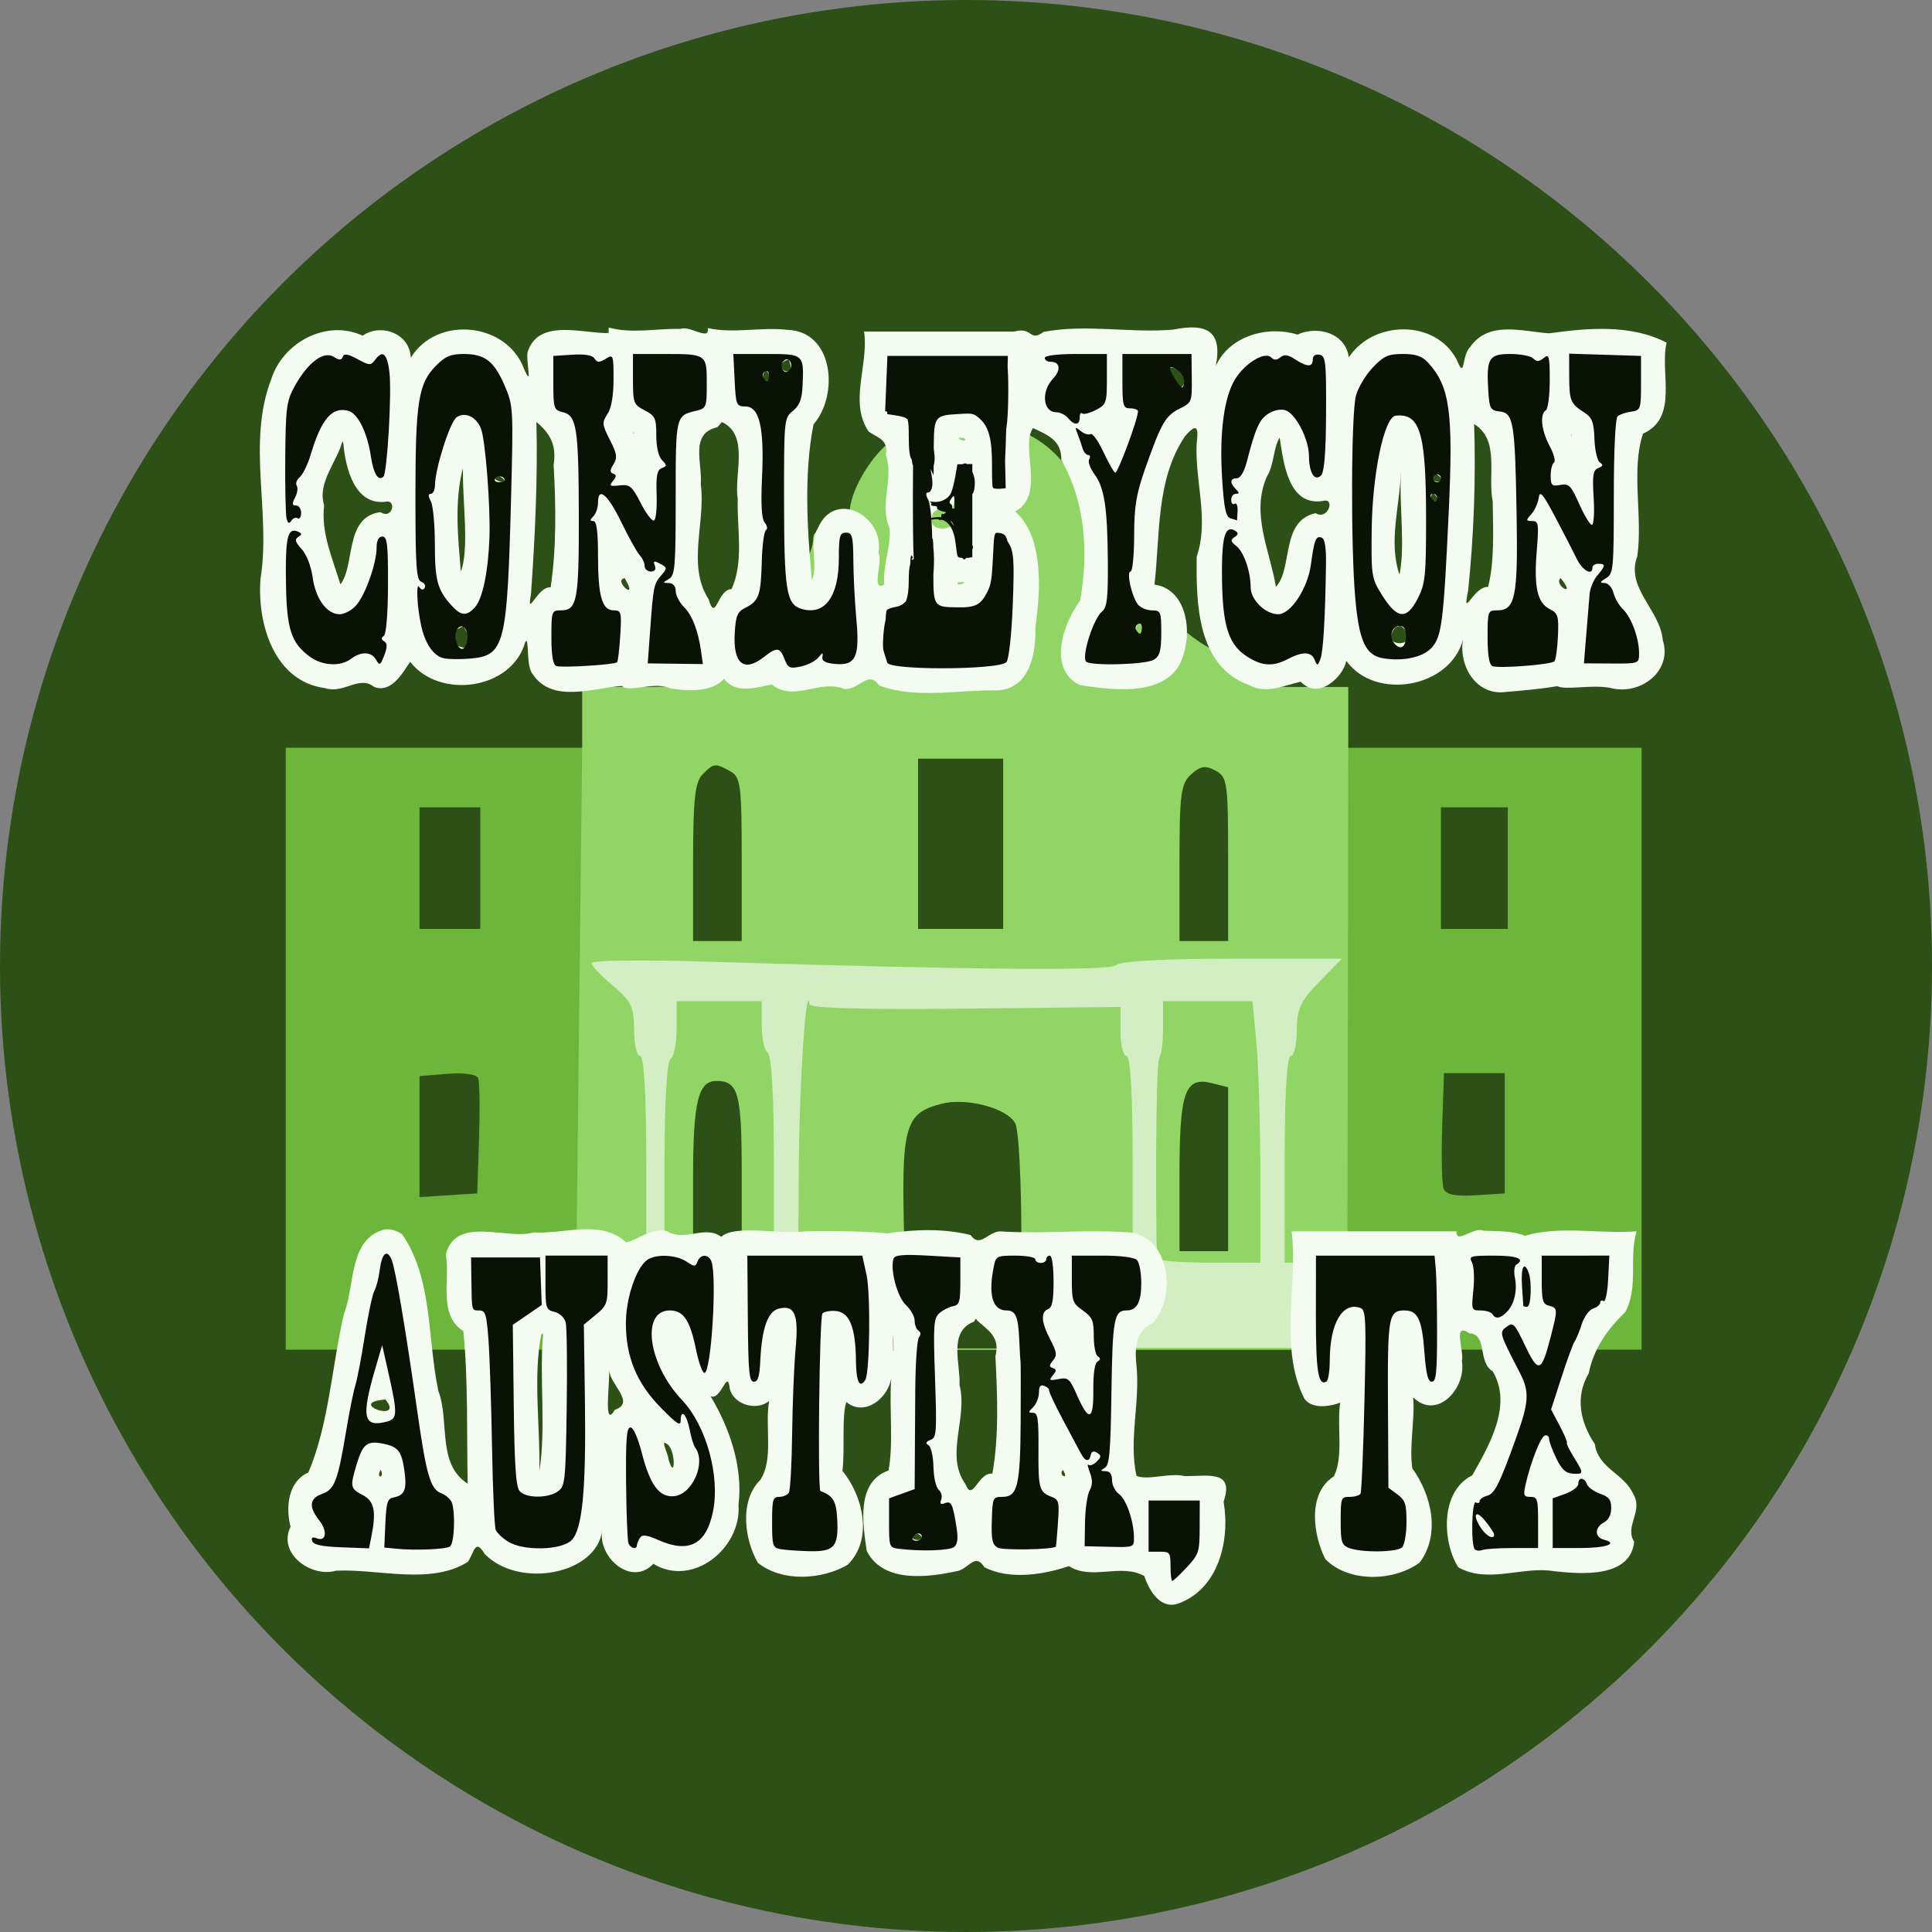 <?xml version="1.0" encoding="UTF-8" standalone="no"?> <!-- Created with Inkscape (http://www.inkscape.org/) --> <svg xmlns:dc="http://purl.org/dc/elements/1.1/" xmlns:cc="http://creativecommons.org/ns#" xmlns:rdf="http://www.w3.org/1999/02/22-rdf-syntax-ns#" xmlns:svg="http://www.w3.org/2000/svg" xmlns="http://www.w3.org/2000/svg" xmlns:sodipodi="http://sodipodi.sourceforge.net/DTD/sodipodi-0.dtd" xmlns:inkscape="http://www.inkscape.org/namespaces/inkscape" width="89.68mm" height="89.68mm" viewBox="0 0 317.764 317.764" id="svg20673" inkscape:version="0.91 r13725" sodipodi:docname="drawing-3.svg"><rect x="0" y="0" width="317.764" height="317.764" fill="#808080" stroke="none"/><defs id="defs20675"></defs><g inkscape:label="Layer 1" inkscape:groupmode="layer" id="layer1" transform="translate(-158.261,-199.194)"><g id="g85954" transform="translate(442.143,-157.143)"><circle style="fill:#2d5016;fill-opacity:1;stroke:none;stroke-width:0.5;stroke-linecap:square;stroke-linejoin:round;stroke-miterlimit:4;stroke-dasharray:none;stroke-dashoffset:0;stroke-opacity:1" id="path85314-0" cx="-125" cy="515.219" r="158.882"></circle><g transform="translate(-150.008,-34.85)" id="g85120"><path style="fill:#6cb73b;fill-opacity:1" d="m -86.879,563.676 0,-49.5 9.5,0 9.5,0 2,-10e-6 13.5,0 164,0 24.5,0 0,49.5 0,49.5 -223,0 z" id="path84475-5" inkscape:connector-curvature="0" sodipodi:nodetypes="cccccccccccc"></path><path sodipodi:nodetypes="cccssssscsssssssscccccc" inkscape:connector-curvature="0" id="path85085" d="m -38.121,514.176 0,-5 0,-5 8.5,0 c 8.294,0 8.5,-0.058 8.5,-2.389 0,-1.953 0.66,-2.513 3.614,-3.067 6.143,-1.153 17.386,-13.487 17.386,-19.075 0,-0.966 1.028,-1.469 3,-1.469 2.605,0 3,-0.362 3.004,-2.75 0.004,-3.14 3.123,-8.721 6.325,-11.318 1.194,-0.969 4.722,-2.303 7.84,-2.966 11.588,-2.463 21.386,2.598 24.008,12.403 1.081,4.041 1.578,4.631 3.906,4.631 2.106,0 2.787,0.579 3.235,2.75 1.55,7.515 12.361,18.25 18.378,18.25 1.791,0 2.304,0.557 2.304,2.5 0,2.458 0.133,2.5 8,2.5 l 8,0 0,5 0,5 -0.157,99 -126.964,0 z" style="fill:#92d567;fill-opacity:1"></path><path style="fill:#d4eec3;fill-opacity:1" d="m -33.583,605.866 0,-7 3,0 3,0 0,-17 c 0,-10.667 -0.373,-17 -1,-17 -0.55,0 -1,-1.947 -1,-4.326 0,-3.722 -0.489,-4.734 -3.5,-7.244 -1.925,-1.605 -3.5,-3.278 -3.5,-3.717 0,-0.44 8.213,-0.549 18.25,-0.243 45.835,1.396 67.108,1.573 68.115,0.566 0.636,-0.636 7.966,-1.035 19.038,-1.035 l 18.003,0 -3.703,3.792 c -3.083,3.157 -3.703,4.497 -3.703,8 0,2.314 -0.45,4.208 -1,4.208 -0.627,0 -1,6.333 -1,17 l 0,17 3,0 3,0 0,7 0,7 -18.5,0 -18.5,0 0,-7 0,-7 3,0 3,0 0,-17 c 0,-10.667 -0.373,-17 -1,-17 -0.55,0 -1,-1.815 -1,-4.033 l 0,-4.033 -25.501,0.283 c -16.456,0.183 -25.55,-0.072 -25.641,-0.717 -0.55,-3.925 -1.678,12.911 -1.76,26.25 l -0.099,16.25 2.5,0 c 2.429,0 2.5,0.2 2.5,7 l 0,7 -18,0 -18,0 z m 27,-23.941 c 0,-10.215 -0.397,-17.186 -1,-17.559 -0.55,-0.34 -1,-2.391 -1,-4.559 l 0,-3.941 -7,0 -7,0 0,4.441 c 0,2.443 -0.45,4.719 -1,5.059 -0.601,0.371 -1,7.177 -1,17.059 l 0,16.441 9,0 9,0 z m 79.993,2.191 c 0,-8.113 -0.294,-17.788 -0.645,-21.5 l -0.637,-6.75 -7.355,0 -7.355,0 0,4.333 c 0,2.383 -0.279,4.612 -0.62,4.954 -0.465,0.465 -0.692,19.36 -0.396,32.963 0.01,0.412 3.841,0.75 8.516,0.75 l 8.5,0 -0.01,-14.75 z" id="path84509-9" inkscape:connector-curvature="0" sodipodi:nodetypes="ccccsssssscsccssscccccccccccssscssscssccccssscccssscccscscccsccsccc"></path><path style="fill:#2d5016;fill-opacity:1" d="m 14.867,595.722 c -0.544,-19.355 9.6e-4,-21.409 6.098,-22.989 4.106,-1.064 10.8,0.705 12.139,3.208 0.579,1.081 1.017,9.472 1.017,19.466 l 0,17.566 -9.385,0 -9.385,0 z m -34.746,-10.816 c 0,-12.502 0.826,-15.934 3.835,-15.934 3.612,0 4.165,2.018 4.165,15.2 l 0,12.8 -4,0 -4,0 z m 80,-0.243 c 0,-13.958 0.867,-16.443 5.344,-15.32 l 2.656,0.667 0,13.481 0,13.481 -4,0 -4,0 z m -125,-6.536 0,-9.954 4.621,-0.368 c 2.755,-0.219 4.791,0.075 5.041,0.728 0.231,0.603 0.289,5.11 0.129,10.017 l -0.291,8.921 -4.75,0.305 -4.75,0.305 z m 168.448,8.571 c -0.292,-0.761 -0.4,-5.352 -0.24,-10.2 l 0.291,-8.816 5,0.002 5,0.002 0,9.893 0,9.893 -4.76,0.305 c -3.353,0.215 -4.917,-0.104 -5.292,-1.079 z M -19.879,533.043 c 0,-10.42 0.305,-13.233 1.571,-14.5 1.859,-1.859 1.993,-1.875 4.494,-0.536 1.765,0.945 1.934,2.211 1.934,14.5 l 0,13.465 -4,0 -4,0 z m 80,0.084 c 0,-11.389 0.217,-13.042 1.917,-14.58 1.529,-1.384 2.338,-1.509 4,-0.62 1.952,1.045 2.083,1.959 2.083,14.58 l 0,13.465 -4,0 -4,0 0,-12.845 z m -125,0.845 0,-10 5,0 5,0 0,10 0,10 -5,0 -5,0 z m 82,-4 0,-14 7,0 7,0 0,14 0,14 -7,0 -7,0 z m 86,4 0,-10 5.5,0 5.5,0 0,10 0,10 -5.5,0 -5.5,0 z" id="path84507-7" inkscape:connector-curvature="0" inkscape:transform-center-x="59.18123" inkscape:transform-center-y="-41.426861" sodipodi:nodetypes="sscscccsssscccssscccccsccscscccccscccccsccsssscccscccscccccccccccccccccccccccccccccccc"></path></g><g id="g85475"><g id="g85454"><path inkscape:connector-curvature="0" id="path85378" d="m -183.773,411.113 c -4.223,0.123 -11.553,-2.514 -13.342,3.162 -0.273,1.557 0.908,6.243 -0.611,2.629 -2.92,-7.592 -14.347,-8.7 -18.59,-1.723 -0.144,-4.005 -4.887,-5.733 -7.924,-3.631 -5.859,-2.75 -13.12,1.045 -15.045,7.207 -4.013,10.493 -0.011,21.899 -1.744,32.711 -0.597,7.288 2.161,16.952 10.617,18.047 3.091,0.999 5.637,-2.18 8.064,-0.193 3.15,1.222 5.185,-3.28 5.943,-4.121 4.792,6.199 16.683,4.628 18.902,-3.232 0.737,-1.287 0.056,3.938 1.23,5.242 3.214,4.878 9.976,2.264 14.67,1.951 1.027,1.167 5.398,-0.788 7.883,0.367 2.969,0.533 6.945,0.678 8.939,-1.553 2.017,2.782 6.024,1.193 7.848,0.949 3.645,2.94 7.955,-0.916 11.863,0.719 2.49,0.28 3.958,-3.237 5.793,-0.549 6.177,2.269 13.068,0.659 19.5,0.793 5.339,-0.317 6.324,-6.182 6.193,-10.467 0.904,-6.149 1.327,-14.95 -3.34,-18.957 5.11,-2.684 0.789,-10.624 2.945,-13.723 2.358,1.111 4.747,2.007 4.652,5.25 4.014,6.989 4.471,15.328 3.105,23.121 -2.777,3.755 -5.407,11.165 -0.125,13.881 5.82,0.969 15.467,2.129 17.221,-5.346 1.273,-4.292 0.083,-10.462 -4.871,-11.16 0.942,-8.208 0.221,-17.232 4.99,-24.355 2.21,-2.609 2.235,-1.126 1.936,1.291 -0.257,6.229 2.074,12.4 0.02,18.463 -0.111,7.576 0.032,18.07 8.613,21.127 2.798,1.573 5.975,-0.005 8.494,-0.555 2.942,3.112 6.969,-0.782 7.5,-3.418 4.784,6.611 17.11,4.439 19.182,-3.51 -0.725,4.386 2.212,9.292 7.066,8.617 2.815,-0.246 5.661,-0.468 8.436,-0.955 1.515,0.755 6.211,-0.426 9.211,0.4 4.673,0.936 9.734,-2.936 8.162,-7.938 -0.439,-5.038 -6.168,-8.596 -4.199,-13.816 0.928,-6.61 -1.074,-14.103 0.939,-20.172 5.949,-2.663 2.705,-10.144 3.887,-14.967 -5.936,-3.084 -13.083,-2.401 -19.314,-1.539 -4.332,-0.271 -9.945,-2.172 -12.998,2.254 -1.476,1.404 -0.766,5.617 -2.211,2.094 -3.515,-6.706 -13.747,-6.493 -17.748,-0.391 -0.592,-4.097 -5.222,-5.232 -8.455,-3.748 -4.798,-1.513 -11.133,0.131 -13.412,5.129 1.066,-5.611 -1.352,-7.094 -7.037,-5.944 -7.065,0.613 -14.376,-0.97 -21.311,0.378 -2.374,1.739 -1.718,-0.911 -4.832,-0.059 -8.23,0 -16.46,0 -24.689,0 0.818,5.399 -2.544,11.643 0.768,16.459 1.641,1.092 3.264,1.362 2.809,3.809 1.41,4.165 -1.177,7.937 0.627,12.109 0.255,3.099 -1.173,6.077 -0.877,9.24 -2.297,1.239 -0.131,-3.913 -0.959,-5.166 1.116,-6.052 -7.132,-10.606 -9.941,-4.16 -1.675,2.697 0.14,5.834 -0.998,8.617 -0.796,-8.484 -1.336,-17.497 0.266,-25.664 4.162,-4.741 3.362,-15.301 -4.316,-15.527 -4.357,-0.501 -8.749,0.656 -13.086,-0.287 0.408,2.214 -3.008,-0.493 -4.469,0.133 -3.948,-0.095 -7.932,0.831 -11.83,-0.223 l 0,0.898 z m 29.598,4.336 c 1.652,3.795 -3.537,1.182 0,0 z m 65.369,2.803 c -1.12,6.313 -5.921,-5.431 0,0 z m -69.1,-1.07 c 2.129,2.525 -1.838,2.24 0,0 z m -37.754,8.561 c 2.246,1.87 3.35,3.796 2.833,7.06 0.387,6.624 0.475,13.648 -0.491,20.145 -2.119,-0.285 -4.037,5.404 -3.229,1.095 0.662,-9.322 1.133,-19.338 0.887,-28.3 z m 30.605,0.039 c 4.458,2.255 1.86,8.482 2.51,12.65 -0.136,4.871 1.049,10.324 -1.027,14.799 -2.355,0.047 -2.57,5.659 -3.762,1.66 -3.626,-5.587 -0.435,-12.705 -1.293,-18.984 0.286,-3.394 -1.828,-8.22 2.641,-9.279 0.34,-0.125 0.655,-0.869 0.932,-0.846 z m 123.627,0.305 c 4.289,2.614 2.177,8.395 3.057,12.752 0.051,4.621 0.332,9.712 -0.756,14.029 -2.429,-0.156 -4.323,5.673 -3.283,0.596 0.936,-9.059 1.282,-18.389 0.982,-27.377 z m -138.223,1.469 c 0.06,0.35 -0.305,-0.426 0,0 z m 154.164,0.168 c 0.261,0.378 0.146,0.572 0,0 z m -47.928,0.58 c 0.64,4.064 1.389,11.55 7.352,10.385 1.748,-0.295 0.561,3.25 -1.438,2.053 -5.792,1.247 -3.692,9.044 -6.521,12.121 -1.01,-6.028 -4.161,-12.026 -1.502,-18.121 1.211,-1.916 1.035,-4.673 2.109,-6.438 z m -51.865,0.09 c 0.951,1.063 -2.549,-0.346 0,0 z m -102.135,0.861 c 0.348,3.992 1.84,10.388 7.143,9.582 1.605,-0.191 0.911,2.992 -1.031,1.738 -5.973,0.756 -4.122,8.717 -6.588,11.885 -1.321,-4.356 -3.209,-8.438 -2.682,-13.035 -1.16,-3.676 2.076,-7.024 3.018,-10.527 l 0.141,0.357 z m 19.672,4.725 c -0.036,5.218 1.05,12.819 -0.35,16.348 -0.455,-5.621 -1.085,-11.435 0.332,-16.939 l 0.018,0.592 z m 154.264,0.396 c -0.272,5.367 0.74,11.741 -0.23,16.488 -1.858,-5.526 0.093,-11.346 0.234,-16.979 l -0.004,0.49 z m 5.762,-0.102 c 2.947,1.703 -2.11,1.698 0,0 z m -154.066,0.314 c 3.149,2.136 -2.859,0.361 0,0 z m 153.578,2.824 c 2.36,2.034 -1.398,1.73 0,0 z m -78.563,0.73 c 1.819,0.675 0.398,3.227 -0.68,2.664 2.901,2.523 -4.756,4.036 -2.951,-0.15 2.7,-2.312 2.529,2.544 3.631,-2.514 z m -2.156,2.225 c 0.049,0.035 0.198,-0.075 0,0 z m 1.166,0.268 c 0.045,0.055 0.215,0.157 0,0 z m -2.391,0.543 c -0.446,0.737 0.337,-0.375 0,0 z m 1.658,0.162 c -0.046,0.173 0.058,-0.196 0,0 z m 1.668,0.271 c 0.059,0.135 -0.053,-0.198 0,0 z m -1.756,0.016 c -0.09,0.271 0.079,-0.216 0,0 z m -0.102,0.258 c -0.077,0.19 0.102,-0.228 0,0 z m 0.467,0.014 c 0.065,0.022 0.31,-0.053 0,0 z m 0.389,0.012 c 0.24,0.021 -0.232,-0.049 0,0 z m -0.684,0.062 c 0.077,0.008 0.318,-0.132 0,0 z m 1.012,0.025 c 0.223,0.075 -0.208,-0.099 0,0 z m -1.258,0.045 c -0.09,0.194 0.136,-0.248 0,0 z m -0.021,0.051 c -0.014,0.102 -0.007,0.052 0,0 z m 1.598,0.082 c 0.187,0.118 -0.197,-0.157 0,0 z m -3.209,0.211 c 0.097,0.344 -0.056,-0.266 0,0 z m 3.281,0.328 c -0.044,0.065 0.034,-0.016 0,0 z m -2.912,0.277 c 0.011,-0.045 -0.144,-0.105 0,0 z m -51.119,8.449 c 2.491,4.175 -2.059,0.273 0,0 z m 153.922,-0.027 c 2.837,3.382 -1.215,1.243 0,0 z m -99.076,0.701 c 2.561,-0.23 -0.679,0.863 0,0 z m 29.699,6.582 c 2.146,2.336 -1.752,2.471 0,0 z m 43.148,0.604 c 4.213,3.384 -3.936,4.024 -0.986,0.301 0.282,-0.201 0.637,-0.327 0.986,-0.301 z m -154.215,0.055 c 4.26,6.687 -6.002,2.151 0,0 z" style="fill:#f4fbf0;fill-opacity:1"></path></g><path inkscape:connector-curvature="0" style="fill:#0a1205;fill-opacity:1" d="m -25.797,414.508 0.01,3.697 c 0.011,4.045 0.21,4.524 2.49,5.986 1.278,0.819 1.562,1.565 1.66,4.363 0.066,1.868 0.472,3.593 0.908,3.863 0.586,0.362 0.518,0.593 -0.262,0.893 -0.876,0.336 -1.005,1.149 -0.775,4.879 0.151,2.463 0.021,4.479 -0.289,4.479 -0.31,0 -1.248,-1.548 -2.084,-3.439 -1.344,-3.039 -1.706,-3.403 -3.107,-3.135 -1.387,0.265 -1.584,0.075 -1.59,-1.514 -0.002,-0.999 0.245,-1.973 0.549,-2.166 0.303,-0.193 -0.018,-1.413 -0.715,-2.713 -1.367,-2.55 -1.656,-5.246 -0.629,-5.881 0.351,-0.217 0.641,-2.426 0.641,-4.908 0,-3.994 -0.114,-4.419 -0.986,-3.695 -0.746,0.619 -1.164,0.638 -1.725,0.078 -0.407,-0.407 -2.115,-0.738 -3.795,-0.738 -3.527,0 -3.94,0.701 -3.598,6.111 0.182,2.882 0.346,3.169 1.906,3.35 2.245,0.259 2.495,1.822 2.752,17.191 0.223,13.331 -0.227,15.516 -3.197,15.516 -1.53,0 -1.58,0.142 -1.58,4.418 0,2.931 0.267,4.532 0.797,4.754 1.006,0.421 9.595,-0.24 10.178,-0.783 0.238,-0.222 0.505,-2.076 0.596,-4.119 0.149,-3.35 0.017,-3.79 -1.346,-4.473 -2.04,-1.022 -2.627,-3.633 -2.143,-9.541 0.368,-4.491 0.3,-4.951 -0.742,-4.951 -1.049,0 -1.063,-0.098 -0.15,-1.119 0.55,-0.615 1.097,-1.823 1.217,-2.686 0.18,-1.297 0.654,-0.743 2.74,3.195 1.387,2.619 2.968,5.688 3.514,6.818 0.932,1.932 2.59,2.864 2.59,1.457 0,-0.351 0.43,-0.639 0.957,-0.639 1.235,0 1.209,0.333 -0.158,1.93 -0.615,0.718 -1.185,2.088 -1.268,3.043 -0.082,0.955 -0.326,3.914 -0.543,6.574 l -0.395,4.836 c 1.512,0.009 3.025,0.018 4.537,0.027 4.515,0.027 4.535,0.019 4.535,-1.707 0,-2.442 -1.257,-5.873 -2.643,-7.213 -0.646,-0.625 -1.354,-1.848 -1.572,-2.717 -0.218,-0.869 -0.868,-1.589 -1.445,-1.602 -0.854,-0.018 -0.81,-0.167 0.23,-0.799 1.209,-0.734 1.277,-1.459 1.277,-13.445 0,-7.671 0.252,-12.879 0.639,-13.197 0.351,-0.289 1.358,-0.625 2.236,-0.746 1.531,-0.212 1.598,-0.408 1.598,-4.693 l 0,-4.473 -5.91,-0.184 -5.91,-0.184 z m -181.836,0.049 c -2.128,0 -3.041,0.393 -4.588,1.975 -2.854,2.919 -3.332,5.978 -3.332,21.328 0,11.648 0.149,13.851 0.955,14.16 0.525,0.202 0.776,0.654 0.559,1.006 -0.25,0.405 -0.571,0.357 -0.873,-0.133 -0.582,-0.941 -0.377,3.301 0.309,6.377 0.669,3.004 2.054,4.983 3.732,5.338 0.764,0.161 2.665,0.187 4.227,0.057 5.8,-0.483 6.185,-1.995 6.83,-26.816 0.372,-14.302 0.343,-14.819 -1.059,-18.076 -1.742,-4.05 -3.254,-5.215 -6.76,-5.215 z m 27.859,0 0,4.135 c 0,3.95 0.086,4.182 1.916,5.129 1.734,0.897 1.918,1.289 1.918,4.123 0,1.908 0.368,3.5 0.941,4.074 0.83,0.83 0.824,0.987 -0.045,1.32 -0.767,0.294 -0.952,1.269 -0.84,4.375 0.08,2.198 -0.117,4.107 -0.436,4.242 -0.319,0.135 -1.299,-1.158 -2.178,-2.875 -1.43,-2.795 -1.793,-3.098 -3.477,-2.906 -1.603,0.183 -1.764,0.074 -1.092,-0.736 0.597,-0.719 0.604,-1.013 0.035,-1.203 -0.568,-0.189 -0.555,-0.565 0.051,-1.535 0.674,-1.08 0.579,-1.72 -0.592,-4.016 -1.289,-2.526 -1.319,-2.846 -0.396,-4.254 0.648,-0.989 0.998,-2.989 0.998,-5.703 0,-4.04 -0.043,-4.154 -1.297,-3.377 -1.05,0.651 -1.396,0.643 -1.818,-0.035 -0.346,-0.555 -1.577,-0.77 -3.654,-0.639 l -3.133,0.199 0,4.443 c 0,4.182 0.092,4.465 1.557,4.811 2.289,0.54 2.604,2.585 2.635,17.082 0.029,13.863 -0.282,15.514 -2.936,15.514 -1.522,0 -1.576,0.147 -1.576,4.418 0,2.941 0.267,4.526 0.799,4.736 0.821,0.325 9.538,-0.209 10.006,-0.613 0.144,-0.124 0.378,-2.098 0.52,-4.385 0.24,-3.873 0.166,-4.156 -1.076,-4.156 -1.909,0 -2.58,-2.337 -2.58,-8.986 0,-4.014 -0.228,-5.709 -0.768,-5.709 -0.596,0 -0.596,-0.171 0,-0.768 0.422,-0.422 0.768,-1.428 0.768,-2.236 0,-2.739 1.587,-1.412 3.832,3.201 1.23,2.527 2.596,4.973 3.035,5.438 0.439,0.464 0.799,1.256 0.799,1.758 0,0.502 0.463,0.912 1.027,0.912 0.657,0 0.891,-0.35 0.652,-0.973 -0.303,-0.79 -0.139,-0.848 0.873,-0.307 1.185,0.634 1.193,0.731 0.146,1.953 -1.201,1.402 -1.261,1.705 -1.811,9.277 l -0.375,5.158 c 1.511,0.019 3.024,0.039 4.535,0.059 1.511,0.019 3.022,0.037 4.533,0.057 l -0.283,-2.021 c -0.488,-3.482 -1.458,-6.001 -2.848,-7.391 -0.737,-0.737 -1.34,-1.914 -1.34,-2.617 0,-0.784 -0.432,-1.285 -1.117,-1.297 -1.065,-0.018 -1.065,-0.052 0,-0.672 1.005,-0.586 1.117,-1.927 1.117,-13.318 0,-13.552 -7.3e-4,-13.544 3.355,-14.346 1.689,-0.404 1.756,-0.577 1.756,-4.492 0,-4.84 -0.011,-4.848 -7.08,-4.848 l -5.059,0 z m 16.51,0 0.211,4.312 c 0.2,4.101 0.288,4.312 1.791,4.324 2.291,0.018 3.098,3.479 2.715,11.643 -0.211,4.494 -0.071,6.829 0.445,7.451 0.414,0.499 0.502,1.061 0.195,1.25 -0.306,0.189 -0.616,2.552 -0.686,5.25 -0.141,5.478 -0.477,6.414 -2.705,7.52 -1.298,0.644 -1.577,1.311 -1.74,4.158 -0.29,5.049 1.513,6.521 4.812,3.926 2.122,-1.669 2.633,-1.613 3.387,0.369 0.554,1.457 0.866,1.594 2.691,1.193 1.135,-0.249 2.431,-0.917 2.881,-1.486 0.675,-0.855 0.788,-0.868 0.648,-0.076 -0.12,0.682 0.509,1.015 2.186,1.154 3.311,0.275 3.978,-1.192 3.393,-7.465 -0.25,-2.679 -0.47,-6.954 -0.488,-9.502 -0.03,-4.058 -0.18,-4.633 -1.209,-4.633 -1.021,0 -1.176,0.549 -1.176,4.186 0,6.408 -2.361,9.551 -6.246,8.318 -2.376,-0.754 -2.75,-3.127 -2.766,-17.535 -0.014,-13.627 0.005,-13.817 1.451,-14.988 1.097,-0.888 1.498,-1.933 1.598,-4.16 0.232,-5.18 0.197,-5.209 -5.951,-5.209 l -5.438,0 z m 56.326,0 c -2.982,0 -5.111,0.266 -5.111,0.639 0,0.351 0.414,0.639 0.92,0.639 1.612,0 1.813,1.324 0.424,2.803 -1.986,2.114 -1.639,5.502 0.562,5.502 0.622,0 1.488,0.432 1.926,0.959 1.05,1.265 1.918,1.218 1.918,-0.105 0,-0.586 0.18,-0.886 0.4,-0.666 0.22,0.22 1.227,-0.027 2.236,-0.549 1.735,-0.897 1.836,-1.175 1.836,-5.084 l 0,-4.137 -5.111,0 z m 7.666,0 0,4.471 c 0,4.046 0.121,4.473 1.277,4.473 0.703,0 1.279,0.214 1.279,0.477 0,1.305 -3.365,10.355 -3.76,10.111 -0.251,-0.155 -1.133,-1.727 -1.961,-3.494 -0.828,-1.767 -1.762,-3.057 -2.074,-2.863 -0.313,0.193 -1.04,-0.033 -1.617,-0.502 -0.924,-0.751 -0.989,-0.701 -0.539,0.424 0.281,0.703 0.657,1.782 0.834,2.396 0.177,0.615 0.591,1.119 0.922,1.119 0.331,0 0.408,0.314 0.17,0.699 -0.238,0.385 0.143,1.476 0.844,2.424 1.669,2.257 2.162,5.466 2.227,14.438 0.043,5.958 -0.138,7.533 -0.939,8.168 -1.38,1.093 -3.349,7.135 -2.678,8.221 0.482,0.78 9.873,0.547 11.193,-0.277 0.963,-0.601 1.211,-1.514 1.211,-4.436 -10e-7,-3.449 -0.094,-3.68 -1.518,-3.68 -0.835,0 -1.872,-0.424 -2.301,-0.941 -1.02,-1.229 -1.968,-5.449 -1.225,-5.449 0.314,0 0.577,-2.66 0.584,-5.91 0.01,-4.85 0.341,-6.839 1.844,-11.1 2.614,-7.412 3.322,-8.64 5.629,-9.773 1.995,-0.98 2.052,-1.123 2.006,-5.002 l -0.047,-3.992 -5.682,0 -5.68,0 z m 46.125,0 c -2.434,0 -3.158,0.328 -4.982,2.262 -1.174,1.245 -2.409,3.33 -2.744,4.633 -0.779,3.031 -0.853,24.656 -0.113,33.154 0.62,7.118 1.693,9.489 4.521,9.984 3.311,0.58 6.678,-0.146 8.078,-1.744 1.643,-1.875 1.935,-4.206 2.775,-22.143 0.778,-16.599 0.208,-20.773 -3.377,-24.709 -0.984,-1.08 -2.019,-1.438 -4.158,-1.438 z M -221,414.611 c -0.337,-0.022 -0.74,0.297 -1.217,0.949 -0.664,0.909 -0.941,0.895 -2.865,-0.158 -1.558,-0.852 -2.207,-0.958 -2.416,-0.391 -0.221,0.601 -0.558,0.605 -1.496,0.019 -1.631,-1.019 -4.218,0.892 -6.33,4.674 -1.437,2.573 -1.57,3.522 -1.643,11.762 -0.043,4.93 0.054,9.492 0.215,10.137 0.206,0.822 0.436,0.94 0.771,0.396 0.263,-0.426 0.737,-0.615 1.053,-0.42 0.315,0.195 0.572,-0.2 0.572,-0.877 0,-0.677 -0.38,-1.23 -0.844,-1.23 -0.649,0 -0.684,-0.298 -0.152,-1.291 0.38,-0.71 0.504,-1.591 0.277,-1.959 -0.227,-0.368 -6.5e-4,-1.008 0.502,-1.424 0.503,-0.416 1.3,-2.05 1.773,-3.631 1.775,-5.926 3.512,-7.965 6.188,-7.266 1.581,0.413 3.139,3.548 3.732,7.504 0.43,2.865 1.229,4.154 2.059,3.324 0.629,-0.629 1.391,-13.79 0.992,-17.141 -0.234,-1.961 -0.611,-2.942 -1.172,-2.979 z m 153.689,0.051 c -0.411,0.058 -0.654,0.343 -0.654,0.805 0,1.284 -0.911,1.276 -2.9,-0.027 -1.166,-0.764 -1.797,-0.853 -2.42,-0.336 -0.594,0.493 -1.043,0.5 -1.521,0.021 -1.035,-1.035 -4.292,0.924 -5.922,3.561 -1.854,3 -2.623,8.907 -2.141,16.447 0.315,4.926 0.608,6.257 1.422,6.475 0.563,0.151 1.023,0.307 1.023,0.348 0,0.041 0.041,-0.644 0.092,-1.52 0.051,-0.876 -0.164,-1.434 -0.479,-1.24 -0.314,0.194 -0.57,-0.095 -0.57,-0.643 0,-0.548 0.344,-0.996 0.766,-0.996 0.596,0 0.596,-0.169 0,-0.766 -1.036,-1.036 -0.965,-1.789 0.168,-1.789 0.563,0 1.211,-1.08 1.633,-2.717 1.422,-5.521 2.053,-6.936 3.527,-7.902 0.884,-0.58 2.057,-0.814 2.83,-0.568 1.677,0.532 3.85,4.746 3.863,7.488 0.013,2.794 0.935,4.288 1.992,3.23 0.535,-0.535 0.791,-3.713 0.824,-10.203 0.044,-8.491 -0.061,-9.45 -1.068,-9.648 -0.171,-0.034 -0.328,-0.039 -0.465,-0.019 z m -70.615,0.213 -0.186,4.547 -0.186,4.547 0.334,0.066 0.006,0.406 1.305,0.207 c 0.99,0.158 1.612,0.287 2.008,0.623 0.211,0.506 0.234,1.345 0.234,2.898 0,2.186 0.145,3.374 0.51,3.797 0.042,0.6 0.106,0.889 0.193,0.861 -0.016,1.483 -0.027,2.999 -0.027,4.801 0,5.263 0.033,8.53 0.141,10.633 -0.312,0.248 -0.459,0.267 -0.234,-0.096 0.097,-0.157 0.043,-0.368 -0.121,-0.469 -0.125,-0.077 -0.199,0.471 -0.227,1.443 -0.176,0.547 -0.236,1.386 -0.236,2.664 0,1.521 -0.151,2.63 -0.465,3.42 -0.42,0.499 -0.979,0.817 -1.672,0.93 -0.623,0.101 -1.276,0.329 -1.451,0.504 -0.114,0.114 -0.184,0.699 -0.215,1.564 -0.093,0.373 -0.174,0.822 -0.248,1.361 -0.216,1.573 -0.256,3.299 -0.088,3.834 0.168,0.535 0.438,1.393 0.598,1.908 0.194,0.625 4.512,0.928 9.053,0.928 4.873,-4.6e-4 10.001,-0.349 10.561,-1.023 0.392,-0.472 0.848,-4.642 1.031,-9.443 0.283,-7.418 0.177,-8.828 -0.771,-10.275 -0.031,-0.047 -0.063,-0.08 -0.094,-0.125 -0.226,-1.073 -0.623,-1.317 -1.498,-1.41 -0.087,-0.009 -0.163,-0.016 -0.23,-0.014 -0.469,0.018 -0.499,0.512 -0.672,4.125 -0.166,3.466 -0.32,4.423 -0.891,5.559 -1.107,2.203 -1.961,2.639 -5.051,2.584 -3.633,-0.065 -3.869,-0.058 -3.85,-5.355 0.147,-1.93 0.123,-3.453 -0.006,-4.412 -0.024,-1.22 -0.083,-1.692 -0.186,-1.529 -0.015,-1.118 -0.061,-2.183 -0.135,-3.143 0.092,-9.2e-4 0.167,0.01 0.291,-0.014 0.375,-0.072 0.716,-0.066 1.039,-0.021 -0.027,0.018 -0.052,0.041 -0.08,0.053 -0.198,0.082 0.027,0.084 0.473,0.016 1.229,0.372 2.012,1.682 2.254,3.846 0.105,0.938 0.247,1.889 0.318,2.111 0.065,0.199 0.347,0.308 0.809,0.32 0.177,0.318 0.345,0.334 0.658,-0.014 0.269,0.018 0.467,0.02 0.578,-0.062 l 0.391,-0.033 0,-1.27 c 0.142,-0.294 0.142,-0.513 0,-0.732 l 0,-5.67 0,-2.707 c 0.264,-0.295 0.412,-0.936 0.412,-1.934 0,-0.626 -0.169,-1.239 -0.412,-1.752 l 0,-1.277 -0.842,0.016 c -0.125,-0.078 -0.255,-0.128 -0.396,-0.107 -0.143,0.021 -0.255,0.053 -0.344,0.121 l -0.873,0.018 -0.34,1.971 c -0.187,1.084 -0.516,2.34 -0.73,2.793 -0.462,0.974 -1.768,1.59 -2.975,1.402 -0.476,-0.073 -0.69,-0.077 -0.477,-0.006 0.213,0.071 0.307,0.258 0.211,0.414 -0.096,0.156 0.117,0.283 0.475,0.283 0.357,0 0.575,0.122 0.482,0.271 -0.153,0.247 0.58,0.593 1.521,0.756 -0.249,0.252 -0.512,0.394 -0.611,0.295 -0.109,-0.109 -0.199,0.02 -0.199,0.287 0,0.081 -0.019,0.163 -0.047,0.242 -0.098,-0.002 -0.166,-0.012 -0.279,-0.012 -0.538,0 -1.027,0.059 -1.324,0.139 -0.121,-1.457 -0.294,-2.6 -0.492,-2.971 -0.456,-0.852 -0.456,-1.236 0,-1.236 0.364,0 0.669,-0.647 0.68,-1.438 0.007,-0.526 -0.126,-1.422 -0.305,-2.395 0.006,7.8e-4 0.012,0.005 0.018,0.006 l 0.475,0.992 0.01,-1.545 c 0.178,-0.533 0.237,-1.403 0.057,-2.471 -0.018,-0.105 -0.024,-0.232 -0.039,-0.344 0.034,-5.432 0.114,-5.468 4.273,-5.711 2.154,-0.126 2.305,-0.091 3.299,0.781 1.481,1.3 2.046,3.468 2.008,7.703 -0.017,1.848 0.049,3.486 0.145,3.641 0.087,0.141 0.534,0.21 1.016,0.184 0.009,0.002 0.018,-10e-4 0.027,0 0.035,-0.002 0.062,0.005 0.098,0.002 l 0.969,-0.094 -0.084,-3.682 c -0.01,-0.42 -0.009,-0.466 -0.018,-0.859 0.073,-1.313 0.128,-3.143 0.18,-5.152 0.016,-0.098 0.026,-0.182 0.043,-0.279 0.327,-1.872 0.394,-7.542 0.193,-9.961 l 0.039,-1.83 -9.902,0 -0.879,0 -9.025,0 z m -16.48,0.555 c 0.184,0.019 0.353,0.154 0.508,0.404 0.255,0.413 0.178,1.037 -0.174,1.389 -0.426,0.426 -0.794,0.389 -1.104,-0.111 -0.255,-0.413 -0.176,-1.037 0.176,-1.389 0.213,-0.213 0.41,-0.312 0.594,-0.293 z m 63.125,1.283 c 0.204,-0.039 0.617,0.159 1.23,0.607 0.628,0.459 1.038,1.375 0.91,2.037 -0.202,1.047 -0.383,0.973 -1.398,-0.576 -0.843,-1.287 -1.082,-2.004 -0.742,-2.068 z m -66.527,0.646 c 0.233,0.008 0.396,0.261 0.396,0.672 0,1.122 -0.384,1.289 -0.932,0.402 -0.202,-0.327 -0.074,-0.775 0.283,-0.996 0.089,-0.055 0.174,-0.081 0.252,-0.078 z m -49.885,7.223 c 1.159,-0.072 2.388,0.815 2.941,2.311 0.708,1.913 1.541,12.62 1.377,17.691 -0.183,5.663 -1.116,10.22 -2.379,11.615 -1.384,1.53 -2.271,1.468 -3.857,-0.273 -2.318,-2.545 -2.746,-4.118 -2.746,-10.064 0,-3.209 -0.298,-6.389 -0.662,-7.068 -0.456,-0.852 -0.456,-1.236 0,-1.236 0.364,0 0.669,-0.647 0.68,-1.438 0.035,-2.736 2.452,-10.338 3.539,-11.133 0.343,-0.25 0.721,-0.38 1.107,-0.404 z m 154.094,0.088 c 3.425,0.069 4.27,3.783 4.27,17.066 0,9.266 -0.141,10.635 -1.344,12.992 -1.823,3.573 -3.366,3.48 -5.793,-0.348 -1.845,-2.909 -1.887,-3.167 -1.809,-10.814 0.096,-9.31 2.057,-18.666 3.955,-18.863 0.252,-0.026 0.492,-0.038 0.721,-0.033 z m 6.08,9.691 c 0.351,0 0.639,0.287 0.639,0.639 0,0.351 -0.287,0.641 -0.639,0.641 -0.351,1e-5 -0.639,-0.289 -0.639,-0.641 0,-0.351 0.287,-0.639 0.639,-0.639 z m -154.266,0.309 c 0.448,-0.002 0.928,0.266 0.928,0.688 0,0.155 -0.448,0.283 -0.996,0.283 -0.548,0 -0.816,-0.293 -0.596,-0.65 0.137,-0.221 0.395,-0.319 0.664,-0.32 z m 153.59,2.887 c 0.372,0 0.676,0.287 0.676,0.639 0,0.351 -0.126,0.639 -0.281,0.639 -0.155,0 -0.461,-0.287 -0.678,-0.639 -0.217,-0.351 -0.089,-0.639 0.283,-0.639 z m -78.875,0.381 c 0.024,-0.01 0.044,-0.01 0.062,0.004 0.112,0.083 0.123,0.711 0.121,2.066 -0.067,-0.03 -0.144,-0.048 -0.244,-0.049 -0.048,-2.5e-4 -0.107,0.017 -0.162,0.029 0.079,-0.288 0.038,-0.596 -0.205,-0.746 -0.294,-0.181 -0.265,-0.399 0.121,-0.951 0.135,-0.192 0.235,-0.323 0.307,-0.354 z m -0.527,4.055 c 0.003,6.3e-4 0.005,0.001 0.008,0.002 0.058,0.029 0.122,0.054 0.168,0.088 0.128,0.095 0.269,0.325 0.41,0.621 -0.076,0.05 -0.2,-0.136 -0.404,-0.465 -0.063,-0.102 -0.122,-0.167 -0.182,-0.246 z m 46.035,1.395 c -1.041,0.149 -1.401,2.563 -1.332,8.166 0.098,7.898 1.123,10.951 4.336,12.91 2.379,1.451 4.099,1.518 6.527,0.252 2.419,-1.261 3.828,-1.213 4.381,0.154 0.414,1.025 0.493,1.013 0.943,-0.158 0.466,-1.213 0.779,-6.532 0.916,-15.598 0.042,-2.754 -0.2,-4.184 -0.736,-4.365 -0.93,-0.314 -1.199,0.368 -1.734,4.381 -0.532,3.984 -3.316,8.234 -5.395,8.234 -2.097,0 -4.531,-2.38 -4.531,-4.43 0,-2.618 -1.128,-5.861 -2.371,-6.812 -0.929,-0.711 -0.981,-0.981 -0.275,-1.445 0.654,-0.431 0.679,-0.687 0.104,-1.043 -0.316,-0.195 -0.592,-0.281 -0.832,-0.246 z m -153.988,0.227 c -1.133,0.025 -1.402,2.169 -1.297,8.73 0.12,7.467 0.844,9.706 3.867,11.961 2.074,1.547 5.087,1.716 6.848,0.385 1.663,-1.258 3.352,-1.184 4.115,0.18 0.551,0.985 0.71,0.898 1.334,-0.744 0.526,-1.383 0.519,-1.981 -0.023,-2.316 -0.498,-0.308 -0.518,-0.586 -0.062,-0.867 0.406,-0.251 0.681,-3.549 0.699,-8.385 0.025,-6.646 -0.127,-7.973 -0.92,-7.973 -0.617,0 -0.951,0.632 -0.951,1.803 0,2.597 -1.873,7.862 -3.393,9.539 -0.717,0.791 -1.922,1.438 -2.678,1.438 -2.109,0 -3.95,-2.511 -4.451,-6.07 -0.264,-1.877 -1.014,-3.802 -1.816,-4.666 -1.064,-1.146 -1.18,-1.586 -0.529,-1.988 0.657,-0.406 0.613,-0.6 -0.201,-0.912 -0.199,-0.076 -0.379,-0.117 -0.541,-0.113 z m 139.076,15.275 c 0.233,0.008 0.398,0.261 0.398,0.672 0,1.122 -0.384,1.288 -0.932,0.402 -0.202,-0.327 -0.076,-0.775 0.281,-0.996 0.089,-0.055 0.174,-0.081 0.252,-0.078 z m 42.865,0.391 c 0.611,0 0.979,0.584 0.979,1.559 0,1.947 -0.887,2.558 -1.916,1.318 -0.958,-1.154 -0.397,-2.877 0.938,-2.877 z m -154.348,0.074 c 0.226,0.009 0.456,0.154 0.658,0.48 0.294,0.475 0.392,1.408 0.219,2.072 -0.417,1.596 -1.256,1.533 -1.785,-0.135 -0.394,-1.241 0.231,-2.445 0.908,-2.418 z" id="path85147-3"></path></g><g id="g85467"><g id="g85457"><path inkscape:connector-curvature="0" id="path85376" d="m -220.479,558.521 c -6.132,1.373 -4.988,9.425 -6.845,13.957 -1.984,8.583 -2.467,18.145 -5.838,26.041 -3.508,1.565 -3.698,6.008 -2.93,8.939 -2.196,4.405 3.408,8.408 7.482,7.217 6.948,-0.334 15.567,2.42 21.695,-1.463 1.041,-1.583 1.192,-3.939 2.764,-1.275 5.649,5.777 18.483,3.343 19.303,-3.912 -0.734,4.393 4.778,9.373 8.42,5.518 6.509,3.966 14.536,-2.614 14.012,-9.678 0.777,-6.269 -1.519,-12.775 -4.6,-17.891 1.77,0.788 2.782,-4.735 3.166,-1.221 0.64,2.605 4.384,3.73 6.475,2.01 -0.747,4.107 0.783,9.575 -1.449,12.98 -3.53,3.468 -2.573,9.942 -0.404,13.635 4.045,3.248 10.598,2.76 14.768,0.324 4.27,-4.253 2.491,-11.324 -0.861,-15.447 0.433,-3.475 -0.163,-9.076 0.645,-11.314 3.003,2.467 6.844,-0.625 7.373,-3.896 -0.349,4.96 0.406,10.634 -0.441,15.154 -5.378,1.864 -4.226,8.846 -3.582,13.225 2.707,5.394 10.229,4.342 15.09,3.268 1.854,-0.583 2.791,-2.941 4.27,-0.586 4.209,2.172 9.848,1.178 13.9,-0.184 3.756,2.409 8.538,-0.532 12.391,1.635 0.501,1.567 2.257,5.556 5.465,4.564 6.741,-2.346 8.68,-10.388 7.578,-16.795 1.803,-5.288 -2.592,-4.17 -6.4,-4.211 -2.461,-0.617 -6.001,0.766 -7.926,-0.034 -1.322,-5.978 0.647,-12.162 -0.021,-18.281 -0.271,-2.821 -0.121,-5.66 2.729,-6.875 4.108,-4.568 2.643,-14.899 -4.607,-14.93 -7.23,-0.444 -13.286,0.32 -20.221,-0.115 -2.189,-0.265 -3.536,2.905 -5.17,0.588 -4.349,-1.105 -9.214,-0.95 -13.592,-0.279 -3.298,-0.3 -9.131,-0.463 -13.602,-0.334 -4.197,0.552 -11.621,-1.144 -13.818,0.904 -2.778,-2.017 -5.922,0.895 -8.869,-0.912 -2.46,-0.755 -5.186,1.609 -6.785,1.824 -4.086,-3.845 -10.239,-1.316 -15.195,-1.639 -4.401,1.316 -12.736,-2.856 -14.455,3.611 0.768,4.114 -1.343,9.917 2.889,12.631 0.816,8.038 0.546,17.473 0.713,25.09 -5.115,-3.297 -2.918,-10.203 -4.823,-15.262 -1.81,-8.467 -0.895,-18.437 -5.938,-25.736 -0.788,-0.573 -1.774,-0.892 -2.75,-0.846 z m 97.26,14.945 c 1.934,1.763 3.861,2.762 3.058,5.934 0.315,6.443 0.61,13.062 -0.499,19.314 -2.345,-0.288 -3.253,4.779 -4.41,1.752 -3.467,-4.781 0.417,-10.927 -0.996,-16.33 0.179,-3.53 -1.885,-8.696 2.287,-10.389 0.208,0.048 0.397,-0.896 0.561,-0.281 z m -71.336,2.195 c -0.644,7.429 0.509,15.427 -0.604,22.564 0.125,-7.407 -1.063,-15.507 0.305,-22.375 l 0.281,-0.207 0.006,-0.004 0.012,0.021 z m 57.557,0.363 c 0.302,3.847 -0.18,2.82 -0.055,-0.256 l 0.055,0.256 z m -46.707,5.586 c 0.124,2.513 4.436,5.423 0.947,6.602 -1.97,3.379 -0.753,-4.628 -0.947,-6.602 z m -36.787,4.908 c 3.327,3.995 -6.7,0.549 0,0 z m 46.145,7.232 c 1.673,0.594 1.585,6.587 0.416,2.598 0.077,-0.452 -1.328,-3.331 -0.416,-2.598 z m -46.938,4.314 c 0.772,1.354 -0.855,1.606 0,0 z m 112.213,0.037 c 1.16,1.754 -0.843,0.961 0,0 z m -23.867,10.461 c 2.758,1.765 -3.14,1.044 0,0 z" style="fill:#f4fbf0;fill-opacity:1"></path><path inkscape:connector-curvature="0" id="path85411" d="m -39.906,558.756 c -1.616,-0.714 -4.572,2.354 -4.41,0.1 -9.041,0 -18.082,0 -27.123,0 1.033,9.055 -2.11,19.045 2.059,27.469 1.419,2.094 4.889,1.119 5.924,0.713 -0.585,3.849 0.613,8.947 -1.055,12.131 -4.42,2.817 -3.351,9.756 -1.393,13.598 3.946,3.992 11.424,3.619 15.531,0.564 3.466,-4.669 1.921,-11.161 -1.219,-15.477 -0.55,-3.75 0.491,-8.382 0.127,-11.695 3.996,3.919 8.817,-1.628 8.018,-5.988 0.454,-1.57 -1.645,-6.53 1.242,-4.529 3.004,0.106 1.323,4.773 3.826,6.23 3.345,5.587 -0.624,12.275 -3.355,17.119 -5.416,2.692 -4.853,11.167 -2.295,15.125 4.835,2.762 10.564,-0.217 15.703,0.635 4.464,0.492 12.567,1.182 13.23,-4.826 -1.654,-2.556 1.558,-5.049 -0.158,-7.863 -1.514,-3.39 -5.774,-4.191 -6.322,-8.215 -2.435,-3.614 -3.268,-7.8 -1,-11.627 0.804,-4.093 3.153,-7.32 6.01,-10.092 2.239,-4.077 0.539,-8.962 1.871,-13.273 -6.017,0.468 -12.744,-0.981 -18.395,0.744 -2.053,-0.885 -4.572,-0.73 -6.816,-0.842 z" style="fill:#f4fbf0;fill-opacity:1"></path></g><path style="fill:#0a1205;fill-opacity:1" d="m -91.361,613.958 c 0,-2.271 -0.1,-2.405 -1.804,-2.405 l -1.804,0 0,-4.208 0,-4.208 4.208,0 4.208,0 -0.016,4.359 c -0.016,4.136 -0.123,4.474 -2.112,6.613 -1.153,1.24 -2.228,2.255 -2.389,2.255 -0.161,0 -0.292,-1.082 -0.292,-2.405 z m -127.333,-2.896 -1.98,-0.191 0.177,-4.012 c 0.153,-3.461 0.342,-4.043 1.379,-4.238 1.786,-0.336 2.179,-1.293 1.764,-4.295 -0.465,-3.362 -1.037,-4.074 -3.673,-4.569 -2.513,-0.472 -3.201,0.102 -4.226,3.528 -1.07,3.576 -1.002,3.9 1.024,4.949 1.918,0.992 2.264,2.659 1.423,6.863 l -0.381,1.903 -4.531,-0.174 c -3.247,-0.125 -4.611,-0.414 -4.812,-1.021 -0.195,-0.588 0.027,-0.729 0.726,-0.461 1.58,0.606 1.83,-1.167 0.417,-2.964 -1.752,-2.227 -1.599,-3.609 0.479,-4.333 2.052,-0.715 2.594,-2.131 3.956,-10.333 0.521,-3.141 1.203,-6.523 1.514,-7.515 0.311,-0.992 1.009,-4.644 1.551,-8.116 0.542,-3.472 1.251,-6.813 1.576,-7.424 0.325,-0.611 0.713,-2.096 0.863,-3.3 0.358,-2.887 1.205,-3.677 1.976,-1.843 0.627,1.493 2.286,11.29 4.216,24.891 1.486,10.473 2.173,12.851 3.901,13.508 0.765,0.291 1.563,0.977 1.773,1.526 0.64,1.667 0.427,6.812 -0.3,7.262 -0.746,0.461 -5.673,0.663 -8.813,0.361 z M -220.17,590.131 c 1.647,-0.441 1.674,-1.337 0.231,-7.737 l -1.084,-4.81 -1.062,3.607 c -2.447,8.308 -2.082,10.011 1.916,8.94 z m 64.63,20.997 c -1.248,-0.24 -1.353,-0.584 -1.353,-4.427 0,-3.724 0.124,-4.167 1.167,-4.167 0.642,0 1.359,-0.31 1.593,-0.689 0.234,-0.379 0.477,-4.775 0.54,-9.77 0.063,-4.994 0.318,-11.245 0.566,-13.89 0.532,-5.658 -0.144,-7.268 -2.773,-6.608 -1.813,0.455 -2.795,3.263 -3.045,8.712 -0.113,2.471 -0.38,3.307 -1.054,3.307 -0.764,0 -0.914,-1.589 -0.984,-10.371 l -0.082,-10.371 9.455,0 9.455,0 0.693,3.156 c 0.689,3.136 0.539,16.087 -0.2,17.283 -0.926,1.498 -1.507,0.305 -1.538,-3.154 -0.049,-5.405 -1.032,-7.916 -3.196,-8.163 -0.95,-0.108 -1.99,0.066 -2.312,0.388 -0.501,0.501 -0.825,29.018 -0.332,29.206 2.073,0.793 2.581,1.617 2.748,4.465 0.276,4.694 -0.428,5.534 -4.561,5.435 -1.89,-0.045 -4.045,-0.199 -4.789,-0.342 z m 19.539,-0.049 c -1.619,-0.203 -1.653,-0.29 -1.653,-4.255 l 0,-4.048 2.104,-0.761 2.104,-0.761 0.025,-4.019 c 0.013,-2.211 0.047,-7.672 0.074,-12.136 0.027,-4.464 0.3,-8.43 0.606,-8.814 0.348,-0.436 0.32,-0.844 -0.074,-1.088 -0.347,-0.214 -0.63,-0.951 -0.63,-1.638 0,-0.687 -0.655,-1.855 -1.455,-2.597 -1.429,-1.325 -2.64,-5.964 -1.996,-7.65 0.216,-0.565 1.657,-0.682 5.628,-0.458 l 5.338,0.301 0,3.9 c 0,3.425 -0.146,3.926 -1.202,4.12 -0.661,0.121 -1.674,0.639 -2.251,1.15 -0.944,0.837 -1.015,1.906 -0.714,10.681 0.309,8.983 0.251,9.783 -0.738,10.163 -0.784,0.301 -0.873,0.535 -0.33,0.871 0.418,0.258 0.774,1.819 0.813,3.566 0.04,1.748 0.415,3.393 0.858,3.761 0.433,0.36 0.622,1.087 0.418,1.616 -0.272,0.708 -0.111,0.863 0.606,0.588 1.062,-0.408 1.311,0.123 1.93,4.121 0.262,1.688 0.135,2.649 -0.407,3.083 -0.745,0.598 -5.448,0.756 -9.054,0.303 z m 3.758,-1.931 c 0,-0.331 -0.255,-0.601 -0.566,-0.601 -0.311,0 -0.733,0.271 -0.937,0.601 -0.204,0.331 0.05,0.601 0.566,0.601 0.515,0 0.937,-0.271 0.937,-0.601 z m 12.445,1.733 c -0.889,-0.512 -1.06,-1.316 -0.957,-4.485 0.122,-3.756 0.169,-3.861 1.737,-3.861 2.504,0 2.949,-1.84 3.009,-12.446 0.029,-5.224 0.021,-9.633 -0.019,-9.799 -0.04,-0.165 -0.138,-1.801 -0.217,-3.636 -0.165,-3.794 -0.595,-4.781 -2.085,-4.781 -2.289,0 -3.037,-2.525 -2.114,-7.139 0.365,-1.825 0.469,-1.879 3.607,-1.879 1.777,0 3.232,0.271 3.232,0.601 0,0.331 0.406,0.601 0.902,0.601 0.496,0 0.902,-0.271 0.902,-0.601 0,-0.331 0.271,-0.601 0.601,-0.601 0.344,0 0.601,1.81 0.601,4.227 0,3.203 -0.219,4.311 -0.902,4.573 -1.249,0.479 -1.127,2.153 0.366,5.018 1.084,2.079 1.149,2.577 0.451,3.423 -0.659,0.798 -0.667,1.041 -0.041,1.251 0.635,0.214 0.635,0.433 0,1.202 -0.68,0.823 -0.562,0.9 0.947,0.613 1.588,-0.302 1.824,-0.099 3.006,2.587 1.976,4.49 2.762,4.271 2.715,-0.755 -0.025,-2.705 0.224,-4.427 0.681,-4.71 0.517,-0.319 0.532,-0.562 0.055,-0.857 -0.366,-0.226 -0.665,-1.73 -0.665,-3.341 0,-2.569 -0.222,-3.088 -1.804,-4.214 -1.684,-1.199 -1.804,-1.541 -1.804,-5.151 l 0,-3.867 4.99,0 c 3.08,0 5.266,0.276 5.712,0.721 0.397,0.397 0.721,2.101 0.721,3.788 0,3.18 -0.723,4.509 -2.451,4.509 -2.017,0 -2.281,1.441 -2.456,13.439 -0.145,9.903 -0.328,11.994 -1.09,12.441 -0.786,0.46 -0.766,0.539 0.136,0.555 0.71,0.013 1.052,0.496 1.052,1.487 0,0.808 0.511,1.827 1.135,2.264 1.202,0.842 2.463,4.512 2.469,7.186 0.006,1.585 -0.036,1.599 -4.055,1.503 l -4.058,-0.097 0.064,-3.937 c 0.035,-2.165 0.374,-4.515 0.752,-5.221 0.496,-0.927 0.51,-1.751 0.049,-2.964 -0.351,-0.924 -0.454,-1.496 -0.229,-1.27 0.225,0.225 0.827,-0.008 1.337,-0.518 0.79,-0.79 0.802,-1.006 0.079,-1.459 -0.576,-0.36 -0.912,-0.246 -1.043,0.355 -0.264,1.205 -0.903,1.113 -1.617,-0.233 -0.326,-0.616 -1.661,-3.118 -2.967,-5.561 -1.305,-2.443 -2.328,-4.619 -2.274,-4.836 0.055,-0.217 -0.297,-0.546 -0.783,-0.733 -0.625,-0.24 -0.883,0.082 -0.883,1.102 0,0.793 -0.425,1.866 -0.945,2.386 -0.844,0.844 -0.846,0.945 -0.018,0.945 0.776,0 0.92,0.974 0.885,5.973 -0.046,6.47 0.118,7.07 2.132,7.836 1.23,0.468 1.316,0.813 1.072,4.322 -0.146,2.097 -0.3,3.844 -0.343,3.88 -0.579,0.495 -8.761,0.634 -9.578,0.163 z m -80.518,-0.978 c -0.902,-0.559 -1.815,-1.431 -2.03,-1.938 -0.215,-0.507 -0.488,-6.603 -0.608,-13.547 -0.12,-6.944 -0.38,-14.857 -0.579,-17.585 -0.318,-4.355 -0.502,-4.96 -1.51,-4.96 -1.285,0 -1.235,0.188 -1.308,-4.96 l -0.053,-3.758 5.667,0 5.667,0 0.145,3.908 0.145,3.908 -2.38,1.634 -2.38,1.634 0.156,13.184 c 0.117,9.903 0.355,13.424 0.956,14.148 1.014,1.222 4.755,1.233 6.364,0.018 1.125,-0.849 1.214,-1.728 1.387,-13.629 0.102,-6.997 0.03,-13.339 -0.159,-14.094 -0.202,-0.803 -0.964,-1.528 -1.838,-1.748 -1.422,-0.357 -1.494,-0.587 -1.494,-4.819 l 0,-4.444 5.11,0 5.11,0 0.006,4.058 c 0.006,3.852 -0.094,4.14 -1.954,5.675 l -1.959,1.617 0.173,12.211 c 0.212,14.965 -0.403,21.458 -2.202,23.258 -1.655,1.655 -7.911,1.792 -10.432,0.229 z m 19.797,0.247 c -0.169,-0.441 -0.344,-4.905 -0.389,-9.92 -0.065,-7.191 0.086,-9.119 0.711,-9.119 0.477,0 1.222,1.664 1.87,4.181 1.374,5.335 2.901,7.373 5.336,7.125 3.027,-0.308 5.293,-5.579 3.44,-7.999 -0.253,-0.331 -0.651,-1.619 -0.883,-2.862 -0.469,-2.512 -1.489,-3.637 -1.489,-1.642 0,1.053 -0.57,0.699 -3.245,-2.02 -3.986,-4.051 -5.773,-8.349 -5.773,-13.889 0,-4.082 1.639,-9.024 3.449,-10.398 1.381,-1.049 4.727,-0.937 6.486,0.215 1.356,0.888 1.506,0.888 1.847,0 0.475,-1.239 1.809,-1.248 2.282,-0.016 0.953,2.482 -0.029,18.307 -1.138,18.34 -0.331,0.01 -0.948,-1.681 -1.371,-3.758 -1.001,-4.913 -2.067,-6.516 -4.333,-6.516 -4.787,0 -3.583,8.845 2.005,14.73 3.985,4.197 6.289,12.479 5.101,18.337 -1.094,5.395 -3.921,6.906 -8.873,4.743 -2.095,-0.915 -2.765,-0.999 -3.147,-0.397 -0.267,0.421 -0.49,0.968 -0.495,1.216 -0.016,0.763 -1.065,0.499 -1.39,-0.35 z" id="path85145" inkscape:connector-curvature="0" sodipodi:nodetypes="csccccccssccscccscsccccscsssscsscssccscscsccsscscscsscccccssscccccsccccccssscscsssscccscsccccscssscssccssssssssssccccscccsscscscsssscsccscccccccccscsscscsccccscssccccccccsscscssccccscsccccccsscsssssscscssssccccccc"></path><g id="g85464"><path style="fill:#0a1205;fill-opacity:1" d="m -62.019,610.933 c -1.209,-0.486 -1.353,-0.96 -1.353,-4.471 0,-3.763 0.061,-3.927 1.468,-3.927 0.807,0 1.611,-0.232 1.786,-0.515 0.175,-0.283 0.47,-7.187 0.656,-15.342 0.301,-13.219 0.234,-14.868 -0.621,-15.196 -2.953,-1.133 -5.081,2.474 -5.088,8.622 0,1.716 -0.243,3.269 -0.536,3.45 -1.353,0.836 -1.757,-1.694 -1.745,-10.93 l 0.013,-9.77 9.753,0 9.753,0 0.205,2.255 c 0.113,1.24 0.206,5.907 0.207,10.371 0,6.643 -0.154,8.116 -0.859,8.116 -0.647,0 -0.952,-1.227 -1.229,-4.949 -0.394,-5.307 -1.096,-6.775 -3.239,-6.775 -2.662,0 -2.827,0.927 -2.748,15.463 l 0.074,13.696 1.487,1.102 c 1.28,0.949 1.487,1.581 1.487,4.539 0,1.89 -0.325,3.762 -0.721,4.158 -0.835,0.835 -6.752,0.903 -8.748,0.101 z m 20.71,0.238 c -0.68,-0.68 -0.504,-8.158 0.182,-7.734 0.331,0.204 0.601,0.117 0.601,-0.195 0,-0.312 0.545,-0.709 1.21,-0.883 1.278,-0.334 2.052,-1.882 4.873,-9.744 2.033,-5.664 2.13,-7.41 0.581,-10.402 -3.44,-6.645 -3.467,-6.737 -2.211,-7.662 1.069,-0.787 1.276,-0.574 3.033,3.108 2.192,4.594 2.683,4.434 4.183,-1.363 1.209,-4.673 1.202,-4.819 -0.247,-5.198 -1.049,-0.274 -1.202,-0.82 -1.202,-4.279 l 0,-3.964 5.561,-10e-4 5.561,-10e-4 -0.202,3.913 c -0.111,2.162 -0.448,3.761 -0.752,3.573 -0.302,-0.187 -0.55,-0.071 -0.55,0.256 0,0.328 -0.524,0.763 -1.165,0.966 -0.656,0.208 -1.479,1.343 -1.882,2.596 -0.394,1.224 -0.919,2.496 -1.167,2.827 -0.248,0.331 -1.22,2.982 -2.159,5.891 l -1.709,5.29 1.401,2.641 c 0.771,1.453 1.308,2.724 1.194,2.826 -0.114,0.102 0.398,1.164 1.137,2.36 1.684,2.725 1.677,2.827 -0.177,2.721 -1.146,-0.065 -1.814,-0.69 -2.705,-2.531 -0.651,-1.344 -1.184,-2.787 -1.184,-3.206 0,-0.419 -0.318,-0.656 -0.706,-0.527 -0.702,0.234 -2.386,4.569 -3.181,8.189 -0.363,1.653 -0.256,1.896 0.834,1.896 1.147,0 1.25,0.347 1.25,4.208 l 0,4.208 -4.159,0 c -2.288,0 -4.534,0.144 -4.991,0.319 -0.458,0.176 -1.021,0.131 -1.252,-0.1 z m 3.166,-2.474 c -0.012,-0.248 -0.687,-1.263 -1.5,-2.255 -1.653,-2.017 -2.114,-0.866 -0.548,1.369 0.906,1.293 2.093,1.806 2.049,0.885 z m 9.641,-1.833 0,-4.088 2.104,-0.761 c 1.157,-0.418 2.104,-1.149 2.104,-1.624 0,-1.15 0.981,-1.103 1.431,0.067 0.196,0.512 1.172,1.215 2.169,1.562 1.447,0.504 1.812,0.979 1.812,2.355 0,1.108 -0.429,1.953 -1.202,2.367 -1.545,0.827 -1.549,2.427 -0.007,2.83 2.47,0.646 0.378,1.378 -3.937,1.378 l -4.474,0 0,-4.088 z m -9.92,-34.389 c -0.204,-0.331 -1.07,-0.601 -1.923,-0.601 -1.527,0 -1.546,-0.054 -1.2,-3.408 0.193,-1.874 0.086,-3.903 -0.238,-4.509 -0.545,-1.019 -0.273,-1.101 3.64,-1.101 3.848,0 5.18,0.544 3.648,1.491 -0.32,0.198 -0.423,1.151 -0.23,2.118 0.436,2.178 -0.095,4.426 -1.337,5.668 -1.089,1.089 -1.833,1.197 -2.361,0.343 z m 5.086,-1.353 c -0.013,-0.083 -0.111,-1.571 -0.218,-3.307 -0.188,-3.065 0.337,-4.139 1.079,-2.205 0.59,1.538 0.418,5.662 -0.236,5.662 -0.331,0 -0.612,-0.068 -0.625,-0.15 z" id="path85413" inkscape:connector-curvature="0" sodipodi:nodetypes="cscssccccccccscssccsssccscsscsssscccscsscscccccsssccsscsccccscccccscsccsccccscsscscccssccssc"></path></g></g></g></g></svg> 